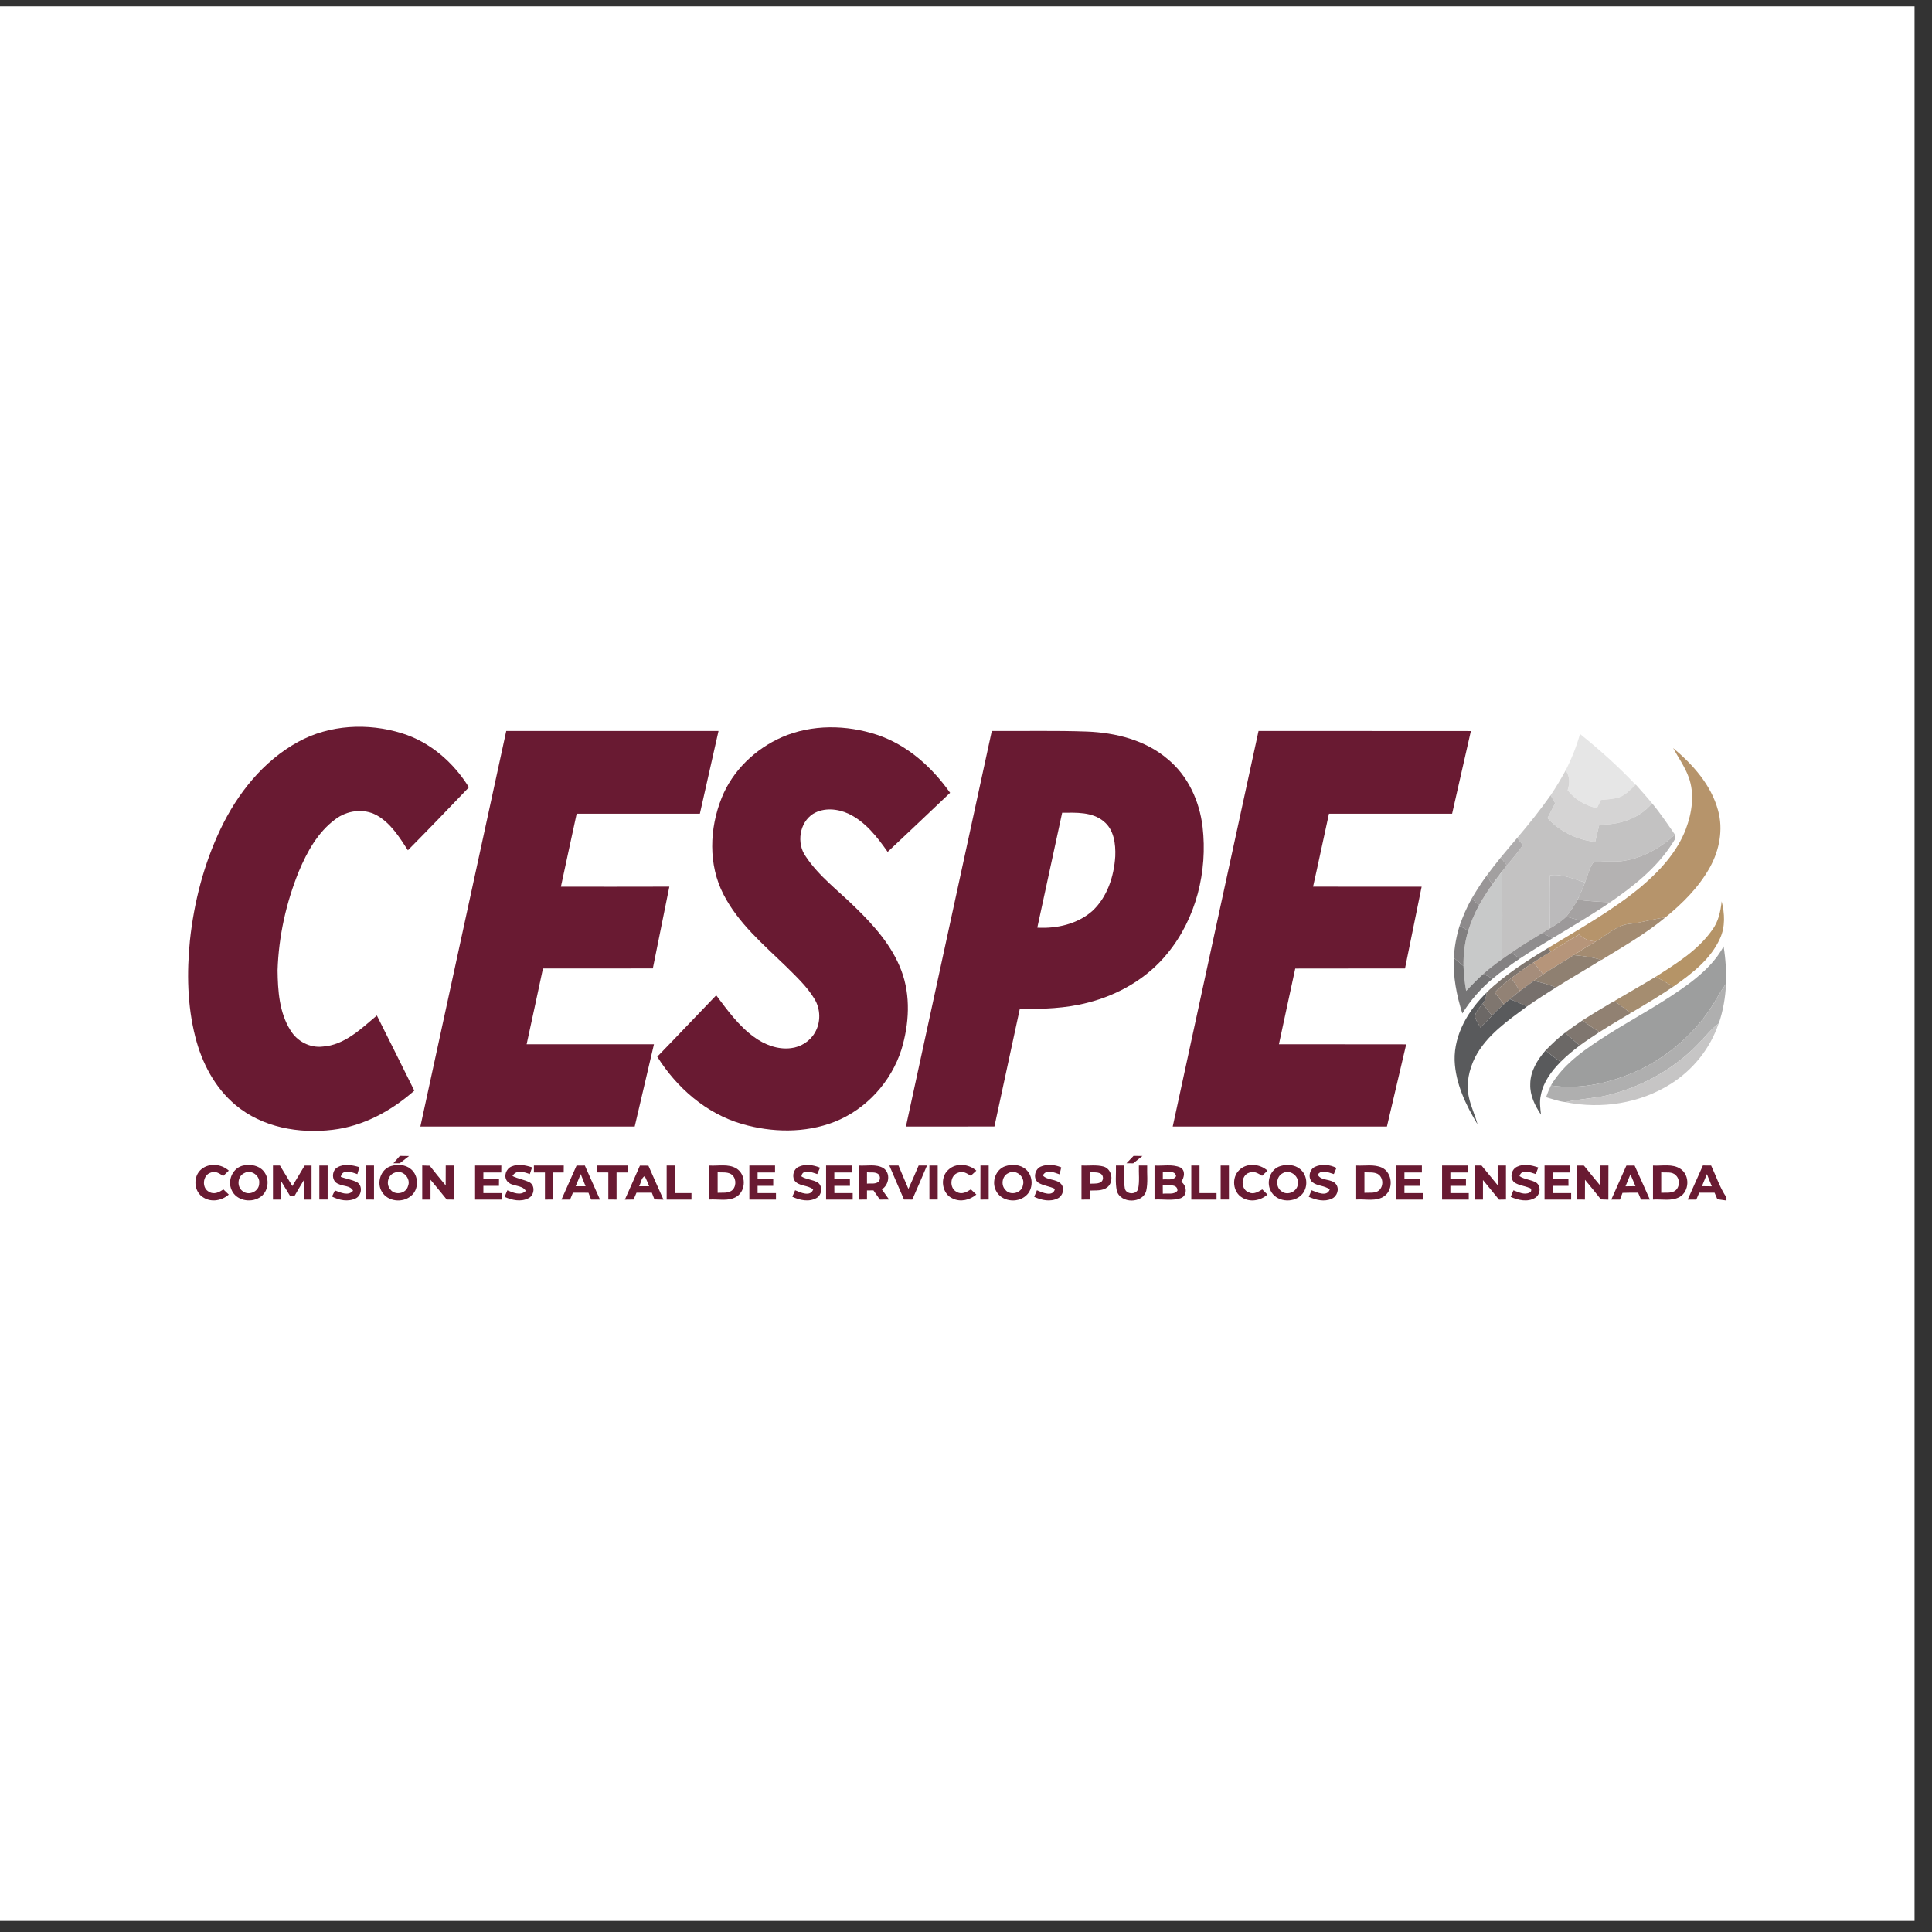 <?xml version="1.0" encoding="UTF-8" standalone="no"?><!DOCTYPE svg PUBLIC "-//W3C//DTD SVG 1.1//EN" "http://www.w3.org/Graphics/SVG/1.1/DTD/svg11.dtd"><svg width="100%" height="100%" viewBox="0 0 31 31" version="1.1" xmlns="http://www.w3.org/2000/svg" xmlns:xlink="http://www.w3.org/1999/xlink" xml:space="preserve" xmlns:serif="http://www.serif.com/" style="fill-rule:evenodd;clip-rule:evenodd;stroke-linejoin:round;stroke-miterlimit:2;"><rect x="0" y="0" width="31" height="31" fill="#333333" stroke="none"/><rect id="Agua-Encenada" serif:id="Agua Encenada" x="0" y="0.102" width="30.72" height="30.72" style="fill:none;"/><rect x="0" y="0.102" width="30.72" height="30.72" style="fill:#fff;"/><g><path d="M12.547,11.828c0.481,-0.209 1.039,-0.2 1.531,-0.036c0.483,0.163 0.877,0.518 1.167,0.929c-0.334,0.316 -0.666,0.634 -1.002,0.948c-0.168,-0.239 -0.356,-0.482 -0.625,-0.611c-0.177,-0.083 -0.399,-0.104 -0.571,0c-0.222,0.142 -0.269,0.475 -0.118,0.685c0.213,0.321 0.529,0.553 0.8,0.822c0.298,0.289 0.583,0.611 0.732,1.004c0.155,0.406 0.127,0.861 0.003,1.271c-0.164,0.518 -0.566,0.96 -1.073,1.16c-0.473,0.185 -1.009,0.174 -1.491,0.033c-0.57,-0.167 -1.042,-0.58 -1.354,-1.078c0.318,-0.326 0.63,-0.658 0.946,-0.985c0.181,0.241 0.361,0.491 0.607,0.669c0.169,0.124 0.38,0.205 0.591,0.179c0.157,-0.017 0.305,-0.109 0.384,-0.247c0.099,-0.165 0.094,-0.384 -0.008,-0.547c-0.12,-0.198 -0.292,-0.356 -0.454,-0.518c-0.365,-0.353 -0.766,-0.692 -1.002,-1.152c-0.248,-0.478 -0.228,-1.061 -0.03,-1.553c0.175,-0.437 0.539,-0.785 0.967,-0.973Z" style="fill:#691a32;fill-rule:nonzero;"/><path d="M8.123,11.729l3.406,0c-0.099,0.443 -0.199,0.885 -0.299,1.327c-0.659,-0 -1.318,-0 -1.977,0c-0.084,0.391 -0.17,0.781 -0.253,1.172c0.58,-0 1.16,0.001 1.74,-0.001c-0.087,0.438 -0.178,0.875 -0.265,1.312c-0.588,0.002 -1.175,0 -1.763,0.001c-0.086,0.405 -0.174,0.811 -0.262,1.216c0.681,0.001 1.362,-0 2.043,-0c-0.103,0.44 -0.207,0.879 -0.309,1.32l-3.439,-0c0.46,-2.116 0.919,-4.231 1.378,-6.347Z" style="fill:#691a32;fill-rule:nonzero;"/><path d="M4.783,11.904c0.503,-0.277 1.119,-0.308 1.663,-0.139c0.454,0.139 0.831,0.468 1.078,0.868c-0.324,0.339 -0.649,0.677 -0.979,1.01c-0.137,-0.211 -0.277,-0.438 -0.503,-0.563c-0.209,-0.114 -0.478,-0.076 -0.663,0.067c-0.279,0.206 -0.451,0.519 -0.583,0.833c-0.205,0.505 -0.325,1.045 -0.342,1.59c0.004,0.327 0.027,0.675 0.205,0.959c0.105,0.177 0.311,0.288 0.517,0.264c0.351,-0.023 0.616,-0.284 0.871,-0.499c0.2,0.402 0.403,0.803 0.601,1.206c-0.367,0.324 -0.817,0.57 -1.309,0.628c-0.542,0.066 -1.131,-0.038 -1.558,-0.396c-0.334,-0.278 -0.542,-0.679 -0.647,-1.094c-0.129,-0.505 -0.138,-1.034 -0.086,-1.551c0.066,-0.614 0.223,-1.221 0.488,-1.779c0.271,-0.572 0.686,-1.096 1.247,-1.404Z" style="fill:#691a32;fill-rule:nonzero;"/><path d="M15.914,11.729c0.509,0.003 1.018,-0.009 1.526,0.009c0.462,0.018 0.941,0.137 1.298,0.444c0.325,0.267 0.509,0.674 0.558,1.086c0.083,0.713 -0.103,1.469 -0.563,2.029c-0.321,0.398 -0.785,0.666 -1.279,0.791c-0.355,0.093 -0.725,0.104 -1.091,0.101c-0.134,0.629 -0.273,1.257 -0.407,1.886c-0.473,0.002 -0.946,0 -1.42,0.001c0.46,-2.116 0.919,-4.231 1.378,-6.347m1.129,1.312c-0.132,0.615 -0.266,1.229 -0.399,1.844c0.311,0.017 0.64,-0.056 0.879,-0.264c0.243,-0.222 0.352,-0.559 0.372,-0.881c0.008,-0.199 -0.02,-0.428 -0.186,-0.561c-0.185,-0.154 -0.44,-0.14 -0.666,-0.138Z" style="fill:#691a32;fill-rule:nonzero;"/><path d="M20.194,11.729c1.135,0.001 2.271,-0.001 3.407,0.001c-0.102,0.441 -0.199,0.884 -0.301,1.326c-0.659,0.001 -1.317,-0 -1.976,-0c-0.086,0.39 -0.167,0.781 -0.255,1.171c0.581,0.002 1.161,0 1.742,0.001c-0.088,0.438 -0.177,0.875 -0.267,1.312c-0.587,0.001 -1.174,-0.001 -1.761,0.001c-0.087,0.405 -0.176,0.81 -0.262,1.215c0.681,0.001 1.362,-0.001 2.042,0.001c-0.103,0.439 -0.206,0.879 -0.309,1.319l-3.437,-0c0.457,-2.116 0.918,-4.231 1.377,-6.347Z" style="fill:#691a32;fill-rule:nonzero;"/><path d="M6.312,18.665c0.034,-0.039 0.069,-0.079 0.104,-0.118c0.049,0 0.098,0.001 0.147,0.002c-0.049,0.039 -0.098,0.078 -0.148,0.116l-0.103,0Z" style="fill:#691a32;fill-rule:nonzero;"/><path d="M18.188,18.547c0.047,0 0.095,0.001 0.143,0.001c-0.049,0.039 -0.098,0.078 -0.148,0.118c-0.027,-0 -0.081,-0.001 -0.108,-0.001c0.037,-0.039 0.075,-0.079 0.113,-0.118Z" style="fill:#691a32;fill-rule:nonzero;"/><path d="M3.234,18.759c0.126,-0.103 0.318,-0.082 0.437,0.024c-0.03,0.029 -0.06,0.057 -0.09,0.087c-0.058,-0.041 -0.128,-0.089 -0.201,-0.054c-0.131,0.041 -0.147,0.252 -0.022,0.309c0.077,0.048 0.161,0.003 0.227,-0.04c0.029,0.027 0.058,0.055 0.086,0.082c-0.108,0.096 -0.274,0.128 -0.401,0.051c-0.163,-0.089 -0.18,-0.345 -0.036,-0.459Z" style="fill:#691a32;fill-rule:nonzero;"/><path d="M3.913,18.7c0.11,-0.021 0.239,-0 0.315,0.09c0.108,0.124 0.08,0.344 -0.066,0.426c-0.148,0.09 -0.376,0.044 -0.446,-0.123c-0.073,-0.156 0.023,-0.364 0.197,-0.393m0.007,0.123c-0.114,0.051 -0.125,0.228 -0.02,0.294c0.099,0.074 0.259,-0.003 0.259,-0.128c0.018,-0.123 -0.128,-0.23 -0.239,-0.166Z" style="fill:#691a32;fill-rule:nonzero;"/><path d="M4.38,18.702c0.037,-0 0.074,-0 0.112,-0c0.066,0.11 0.134,0.218 0.199,0.329c0.067,-0.109 0.131,-0.219 0.197,-0.328c0.037,-0.001 0.074,-0.001 0.111,-0.001c0,0.182 0,0.364 0,0.546l-0.125,-0l-0,-0.31c-0.051,0.085 -0.102,0.17 -0.151,0.256c-0.016,-0 -0.05,-0 -0.066,0c-0.05,-0.084 -0.101,-0.167 -0.152,-0.251l0,0.305l-0.125,-0l-0,-0.546Z" style="fill:#691a32;fill-rule:nonzero;"/><rect x="5.124" y="18.702" width="0.133" height="0.545" style="fill:#691a32;fill-rule:nonzero;"/><path d="M5.418,18.729c0.107,-0.061 0.237,-0.034 0.349,-0.001c-0.011,0.038 -0.022,0.075 -0.033,0.112c-0.088,-0.032 -0.241,-0.089 -0.266,0.044c0.085,0.03 0.177,0.043 0.258,0.084c0.098,0.053 0.079,0.214 -0.017,0.26c-0.122,0.06 -0.266,0.031 -0.382,-0.029c0.016,-0.033 0.031,-0.065 0.047,-0.098c0.09,0.033 0.215,0.095 0.291,0.005c-0.042,-0.086 -0.159,-0.068 -0.235,-0.109c-0.113,-0.039 -0.114,-0.216 -0.012,-0.268Z" style="fill:#691a32;fill-rule:nonzero;"/><path d="M5.869,18.702c0.044,0 0.088,-0 0.132,-0c0,0.182 0,0.364 0,0.546c-0.044,-0 -0.088,-0 -0.132,-0.001l-0,-0.545Z" style="fill:#691a32;fill-rule:nonzero;"/><path d="M6.276,18.71c0.103,-0.03 0.227,-0.025 0.313,0.046c0.134,0.102 0.137,0.335 0.001,0.437c-0.135,0.112 -0.369,0.086 -0.461,-0.068c-0.092,-0.145 -0.022,-0.366 0.147,-0.415m0.055,0.107c-0.106,0.035 -0.143,0.183 -0.069,0.266c0.071,0.103 0.251,0.072 0.284,-0.049c0.055,-0.126 -0.086,-0.276 -0.215,-0.217Z" style="fill:#691a32;fill-rule:nonzero;"/><path d="M6.775,18.701c0.04,0.001 0.08,0.002 0.12,0.004c0.083,0.107 0.169,0.211 0.256,0.315c0,-0.106 0,-0.212 0.001,-0.318c0.044,-0 0.088,0 0.132,0l0,0.546c-0.039,-0.001 -0.078,-0.001 -0.116,-0.001c-0.086,-0.107 -0.173,-0.212 -0.26,-0.317c0,0.106 0,0.212 0,0.318l-0.133,-0c0,-0.183 0,-0.365 0,-0.547Z" style="fill:#691a32;fill-rule:nonzero;"/><path d="M7.623,18.702c0.14,0 0.281,-0 0.421,0c-0.001,0.037 -0.001,0.074 -0.001,0.111l-0.287,-0l-0,0.103c0.084,-0 0.168,-0 0.251,0.001c0,0.027 -0.001,0.082 -0.001,0.11l-0.25,-0c-0,0.029 -0,0.088 0,0.117c0.098,0 0.196,0 0.295,0l-0,0.104c-0.143,-0 -0.285,-0 -0.428,-0c0,-0.182 0,-0.364 0,-0.546Z" style="fill:#691a32;fill-rule:nonzero;"/><path d="M8.208,18.717c0.105,-0.045 0.225,-0.02 0.33,0.014c-0.012,0.036 -0.024,0.072 -0.037,0.108c-0.091,-0.034 -0.217,-0.076 -0.278,0.031c0.087,0.044 0.186,0.057 0.273,0.1c0.098,0.055 0.078,0.215 -0.021,0.258c-0.12,0.061 -0.262,0.028 -0.378,-0.024c0.014,-0.035 0.029,-0.07 0.043,-0.105c0.092,0.036 0.213,0.094 0.297,0.009c-0.064,-0.107 -0.229,-0.06 -0.302,-0.159c-0.057,-0.079 -0.014,-0.196 0.073,-0.232Z" style="fill:#691a32;fill-rule:nonzero;"/><path d="M8.567,18.702c0.159,0 0.319,-0 0.479,0c-0,0.037 -0,0.074 -0.001,0.111l-0.169,-0l0,0.434c-0.044,0.001 -0.088,0.001 -0.132,0.001c-0,-0.145 -0,-0.29 -0,-0.435l-0.177,-0c-0,-0.037 -0,-0.074 -0,-0.111Z" style="fill:#691a32;fill-rule:nonzero;"/><path d="M9.251,18.703c0.044,-0.001 0.088,-0.001 0.133,-0.001c0.08,0.182 0.163,0.363 0.243,0.546c-0.048,-0 -0.095,-0 -0.142,-0c-0.015,-0.037 -0.029,-0.073 -0.043,-0.11c-0.083,-0.001 -0.166,-0.001 -0.249,-0.001c-0.015,0.037 -0.031,0.074 -0.046,0.111c-0.046,-0 -0.092,-0 -0.138,-0c0.08,-0.182 0.162,-0.363 0.242,-0.545m0.067,0.136c-0.028,0.065 -0.054,0.13 -0.081,0.195c0.053,-0 0.106,-0 0.159,-0c-0.026,-0.065 -0.052,-0.13 -0.078,-0.195Z" style="fill:#691a32;fill-rule:nonzero;"/><path d="M9.584,18.702c0.162,-0 0.324,0 0.486,-0c0,0.037 0,0.074 0,0.111l-0.177,-0l0,0.435c-0.044,-0 -0.088,-0 -0.132,-0.001l-0,-0.434c-0.06,-0 -0.119,-0.001 -0.177,-0.001c-0,-0.036 -0,-0.073 -0,-0.11Z" style="fill:#691a32;fill-rule:nonzero;"/><path d="M10.268,18.703c0.046,0 0.091,0 0.136,0.001c0.078,0.182 0.162,0.363 0.242,0.545c-0.049,-0.001 -0.097,-0.003 -0.145,-0.004c-0.014,-0.036 -0.028,-0.072 -0.042,-0.108c-0.082,0 -0.164,-0 -0.246,-0c-0.016,0.036 -0.032,0.073 -0.047,0.11c-0.046,0 -0.093,0.001 -0.14,0.002c0.081,-0.182 0.163,-0.364 0.242,-0.546m-0.013,0.331l0.161,-0c-0.022,-0.055 -0.044,-0.11 -0.071,-0.163c-0.057,0.029 -0.06,0.11 -0.09,0.163Z" style="fill:#691a32;fill-rule:nonzero;"/><path d="M10.697,18.702c0.044,0 0.088,-0 0.133,0c-0,0.148 -0,0.295 -0,0.442c0.088,0 0.176,0 0.265,0l-0,0.104l-0.398,-0l-0,-0.546Z" style="fill:#691a32;fill-rule:nonzero;"/><path d="M11.382,18.702c0.144,0.009 0.303,-0.031 0.433,0.046c0.159,0.096 0.16,0.359 0,0.455c-0.13,0.077 -0.289,0.035 -0.433,0.044l0,-0.545m0.133,0.108l0,0.329c0.082,-0.006 0.18,0.015 0.244,-0.051c0.063,-0.072 0.052,-0.205 -0.037,-0.253c-0.063,-0.033 -0.139,-0.019 -0.207,-0.025Z" style="fill:#691a32;fill-rule:nonzero;"/><path d="M12.024,18.702l0.412,0c0,0.037 0,0.074 0,0.111l-0.28,-0l0,0.103c0.084,-0 0.167,-0 0.251,-0c-0,0.037 -0,0.074 -0,0.111l-0.251,-0l0,0.117c0.099,0 0.197,0 0.295,0l0,0.104l-0.427,-0l-0,-0.546Z" style="fill:#691a32;fill-rule:nonzero;"/><path d="M12.813,18.723c0.109,-0.052 0.237,-0.031 0.345,0.013c-0.015,0.034 -0.03,0.069 -0.045,0.103c-0.079,-0.027 -0.237,-0.09 -0.254,0.037c0.08,0.051 0.182,0.049 0.263,0.099c0.084,0.057 0.066,0.2 -0.021,0.248c-0.121,0.068 -0.269,0.035 -0.388,-0.021c0.014,-0.035 0.029,-0.07 0.045,-0.104c0.084,0.036 0.247,0.111 0.29,-0.013c-0.088,-0.075 -0.235,-0.045 -0.303,-0.148c-0.038,-0.074 -0.01,-0.179 0.068,-0.214Z" style="fill:#691a32;fill-rule:nonzero;"/><path d="M13.255,18.702c0.14,0 0.28,-0 0.42,0c-0.001,0.037 -0.001,0.074 -0.001,0.111l-0.287,-0l0,0.103c0.083,-0 0.167,-0 0.25,-0c0.001,0.037 0.001,0.073 0.001,0.111c-0.084,-0 -0.167,-0 -0.251,-0c0,0.029 0,0.088 0.001,0.117c0.098,0 0.196,0 0.294,0l0,0.104c-0.142,-0 -0.285,-0 -0.427,-0l-0,-0.546Z" style="fill:#691a32;fill-rule:nonzero;"/><path d="M14.27,18.702c0.048,-0 0.097,0 0.147,0c0.052,0.126 0.106,0.25 0.159,0.375c0.057,-0.124 0.11,-0.25 0.164,-0.375c0.044,-0 0.089,-0 0.134,0c-0.077,0.183 -0.156,0.365 -0.236,0.546c-0.045,-0 -0.089,-0 -0.133,-0.001c-0.078,-0.182 -0.158,-0.363 -0.235,-0.545Z" style="fill:#691a32;fill-rule:nonzero;"/><rect x="14.913" y="18.702" width="0.133" height="0.545" style="fill:#691a32;fill-rule:nonzero;"/><path d="M15.216,18.771c0.123,-0.118 0.329,-0.096 0.45,0.013c-0.03,0.027 -0.059,0.055 -0.089,0.082c-0.059,-0.035 -0.127,-0.084 -0.198,-0.051c-0.139,0.037 -0.153,0.256 -0.023,0.312c0.076,0.045 0.157,-0.001 0.222,-0.043c0.029,0.027 0.058,0.055 0.088,0.083c-0.103,0.087 -0.252,0.125 -0.378,0.064c-0.175,-0.072 -0.213,-0.337 -0.072,-0.46Z" style="fill:#691a32;fill-rule:nonzero;"/><path d="M15.732,18.702c0.044,-0 0.088,0 0.132,0l-0,0.545c-0.044,0.001 -0.088,0.001 -0.133,0.001c0,-0.182 -0,-0.364 0.001,-0.546Z" style="fill:#691a32;fill-rule:nonzero;"/><path d="M16.128,18.713c0.109,-0.036 0.243,-0.029 0.332,0.05c0.122,0.104 0.125,0.321 0,0.424c-0.141,0.126 -0.402,0.09 -0.482,-0.088c-0.069,-0.141 -0.001,-0.333 0.15,-0.386m0.052,0.11c-0.101,0.044 -0.124,0.191 -0.049,0.268c0.08,0.101 0.265,0.053 0.283,-0.076c0.04,-0.131 -0.112,-0.261 -0.234,-0.192Z" style="fill:#691a32;fill-rule:nonzero;"/><path d="M16.699,18.719c0.104,-0.044 0.227,-0.031 0.329,0.012c-0.007,0.038 -0.018,0.075 -0.027,0.112c-0.084,-0.03 -0.217,-0.088 -0.268,0.019c0.078,0.081 0.214,0.051 0.291,0.134c0.065,0.07 0.031,0.192 -0.051,0.232c-0.121,0.061 -0.263,0.03 -0.379,-0.025c0.014,-0.035 0.029,-0.07 0.044,-0.105c0.085,0.037 0.26,0.115 0.289,-0.022c-0.086,-0.044 -0.189,-0.049 -0.271,-0.102c-0.084,-0.068 -0.052,-0.213 0.043,-0.255Z" style="fill:#691a32;fill-rule:nonzero;"/><path d="M17.353,18.702c0.118,0.005 0.241,-0.015 0.357,0.017c0.136,0.042 0.166,0.244 0.058,0.331c-0.08,0.063 -0.188,0.048 -0.282,0.053c-0.001,0.048 -0,0.096 -0,0.144c-0.045,0.001 -0.089,0.001 -0.133,0.001c-0,-0.182 -0,-0.364 -0,-0.546m0.133,0.108l-0,0.183c0.073,-0.006 0.207,0.017 0.212,-0.091c-0.005,-0.11 -0.138,-0.088 -0.212,-0.092Z" style="fill:#691a32;fill-rule:nonzero;"/><path d="M18.274,18.702c0.044,0 0.088,-0 0.133,0c-0.005,0.134 0.015,0.271 -0.015,0.404c-0.055,0.209 -0.413,0.209 -0.472,0.002c-0.028,-0.133 -0.01,-0.271 -0.014,-0.406l0.133,0c0.003,0.121 -0.011,0.244 0.009,0.364c0.016,0.102 0.187,0.109 0.214,0.01c0.025,-0.123 0.008,-0.249 0.012,-0.374Z" style="fill:#691a32;fill-rule:nonzero;"/><path d="M19.881,18.778c0.121,-0.125 0.334,-0.106 0.457,0.006c-0.029,0.028 -0.058,0.055 -0.087,0.082c-0.062,-0.037 -0.135,-0.085 -0.209,-0.049c-0.137,0.046 -0.139,0.273 0.001,0.317c0.074,0.036 0.148,-0.013 0.211,-0.049c0.028,0.027 0.055,0.055 0.083,0.082c-0.11,0.098 -0.279,0.129 -0.407,0.048c-0.149,-0.087 -0.171,-0.318 -0.049,-0.437Z" style="fill:#691a32;fill-rule:nonzero;"/><path d="M20.549,18.709c0.103,-0.03 0.225,-0.022 0.311,0.049c0.127,0.099 0.135,0.314 0.015,0.422c-0.137,0.132 -0.404,0.102 -0.488,-0.077c-0.074,-0.146 -0.001,-0.349 0.162,-0.394m0.029,0.118c-0.104,0.055 -0.115,0.221 -0.016,0.287c0.096,0.08 0.262,0.003 0.263,-0.123c0.02,-0.128 -0.137,-0.235 -0.247,-0.164Z" style="fill:#691a32;fill-rule:nonzero;"/><path d="M21.098,18.723c0.109,-0.051 0.24,-0.036 0.346,0.017c-0.014,0.033 -0.028,0.066 -0.042,0.099c-0.081,-0.023 -0.198,-0.081 -0.258,0.009c0.052,0.108 0.221,0.057 0.293,0.153c0.059,0.077 0.018,0.195 -0.067,0.232c-0.12,0.056 -0.256,0.021 -0.37,-0.03c0.015,-0.035 0.03,-0.07 0.045,-0.105c0.085,0.035 0.25,0.111 0.291,-0.013c-0.081,-0.064 -0.196,-0.052 -0.277,-0.115c-0.077,-0.066 -0.051,-0.205 0.039,-0.247Z" style="fill:#691a32;fill-rule:nonzero;"/><path d="M21.761,18.702c0.137,0.008 0.284,-0.025 0.414,0.034c0.168,0.081 0.189,0.347 0.038,0.456c-0.132,0.093 -0.303,0.044 -0.452,0.055l-0,-0.545m0.132,0.108l0,0.329c0.071,-0.005 0.149,0.01 0.214,-0.025c0.099,-0.058 0.097,-0.224 -0.004,-0.279c-0.065,-0.032 -0.14,-0.019 -0.21,-0.025Z" style="fill:#691a32;fill-rule:nonzero;"/><path d="M22.402,18.702l0.413,0c-0,0.037 -0,0.074 -0,0.111l-0.28,-0c-0,0.025 -0,0.077 0,0.103c0.083,-0 0.167,-0 0.25,-0c0,0.037 0,0.074 0,0.111l-0.25,-0c-0,0.039 -0,0.078 -0,0.117c0.098,0 0.196,0 0.295,0c-0.001,0.035 -0.001,0.069 -0,0.104l-0.428,-0c0,-0.182 -0,-0.364 0,-0.546Z" style="fill:#691a32;fill-rule:nonzero;"/><path d="M23.139,18.702c0.14,0 0.28,0 0.42,-0c0,0.037 0,0.074 0,0.111l-0.287,-0l-0,0.103c0.083,-0 0.167,-0 0.25,-0c0,0.037 0,0.074 0,0.111l-0.25,-0c-0,0.039 -0,0.078 -0,0.117c0.098,0 0.196,0 0.295,0c-0.001,0.035 -0.001,0.069 -0,0.104l-0.428,-0c-0,-0.182 -0,-0.364 0,-0.546Z" style="fill:#691a32;fill-rule:nonzero;"/><path d="M23.663,18.702c0.036,-0 0.072,-0 0.109,0c0.087,0.105 0.172,0.211 0.259,0.315c0,-0.105 -0,-0.21 0,-0.315l0.133,0l-0,0.545c-0.037,0.001 -0.074,0.001 -0.111,0.002c-0.086,-0.105 -0.173,-0.21 -0.258,-0.315c0,0.104 0,0.209 0,0.314l-0.132,-0c-0,-0.182 -0.001,-0.364 -0,-0.546Z" style="fill:#691a32;fill-rule:nonzero;"/><path d="M24.34,18.722c0.107,-0.053 0.234,-0.027 0.342,0.011c-0.013,0.035 -0.027,0.07 -0.039,0.106c-0.084,-0.027 -0.23,-0.088 -0.262,0.033c0.081,0.055 0.186,0.054 0.269,0.104c0.083,0.059 0.064,0.199 -0.022,0.246c-0.12,0.07 -0.268,0.035 -0.388,-0.018c0.014,-0.035 0.029,-0.07 0.044,-0.105c0.081,0.028 0.174,0.081 0.259,0.036c0.036,-0.01 0.036,-0.071 -0.005,-0.075c-0.079,-0.034 -0.17,-0.039 -0.241,-0.089c-0.077,-0.069 -0.048,-0.206 0.043,-0.249Z" style="fill:#691a32;fill-rule:nonzero;"/><path d="M24.783,18.702c0.137,0 0.275,0 0.412,-0c0,0.037 0,0.074 0.001,0.111l-0.28,-0l-0,0.103c0.083,-0 0.166,-0 0.25,-0c-0,0.037 -0,0.073 0.001,0.111l-0.251,-0c-0,0.029 -0,0.088 -0,0.117c0.098,0 0.196,0 0.294,0c0,0.035 0,0.069 0,0.104c-0.142,-0 -0.284,-0 -0.427,-0c-0,-0.182 -0,-0.364 0,-0.546Z" style="fill:#691a32;fill-rule:nonzero;"/><path d="M25.299,18.702c0.038,0 0.077,0 0.116,0.001c0.085,0.108 0.173,0.212 0.26,0.318c-0,-0.106 -0,-0.213 -0,-0.319c0.044,-0 0.088,0 0.133,0c-0,0.182 -0,0.365 -0.001,0.547c-0.04,-0.001 -0.08,-0.003 -0.119,-0.004c-0.083,-0.107 -0.17,-0.21 -0.256,-0.315c-0.001,0.106 -0,0.212 -0.001,0.318c-0.044,-0 -0.088,-0 -0.132,-0.001l-0,-0.545Z" style="fill:#691a32;fill-rule:nonzero;"/><path d="M26.096,18.703c0.044,-0.001 0.088,-0.001 0.132,-0.001c0.083,0.181 0.163,0.364 0.245,0.546l-0.142,-0c-0.016,-0.037 -0.032,-0.075 -0.047,-0.111c-0.084,-0 -0.167,0 -0.25,0.003c-0.014,0.036 -0.027,0.072 -0.041,0.108c-0.046,-0 -0.093,-0 -0.139,-0c0.081,-0.182 0.162,-0.364 0.242,-0.545m0.065,0.14c-0.027,0.064 -0.053,0.128 -0.079,0.192c0.053,-0.001 0.107,-0.001 0.16,-0.002c-0.027,-0.064 -0.054,-0.127 -0.081,-0.19Z" style="fill:#691a32;fill-rule:nonzero;"/><path d="M26.523,18.702c0.146,0.009 0.311,-0.033 0.441,0.053c0.154,0.101 0.145,0.363 -0.016,0.452c-0.13,0.07 -0.284,0.031 -0.425,0.041c-0.001,-0.182 -0.001,-0.364 -0,-0.546m0.132,0.108c-0,0.11 -0,0.219 0,0.329c0.067,-0.005 0.14,0.008 0.204,-0.022c0.093,-0.045 0.105,-0.19 0.031,-0.258c-0.059,-0.065 -0.157,-0.04 -0.235,-0.049Z" style="fill:#691a32;fill-rule:nonzero;"/><path d="M27.324,18.701c0.043,0.001 0.087,0.001 0.132,0.001c0.081,0.171 0.139,0.354 0.246,0.511l-0,0.05c-0.049,-0.007 -0.098,-0.014 -0.146,-0.021c-0.015,-0.034 -0.03,-0.07 -0.045,-0.105c-0.082,0 -0.164,0 -0.246,-0c-0.016,0.037 -0.031,0.074 -0.047,0.111c-0.046,-0 -0.093,-0.001 -0.138,-0c0.081,-0.183 0.162,-0.364 0.244,-0.547m-0.015,0.332c0.053,0.001 0.105,0.001 0.158,0.002c-0.026,-0.066 -0.053,-0.131 -0.079,-0.196c-0.026,0.065 -0.053,0.129 -0.079,0.194Z" style="fill:#691a32;fill-rule:nonzero;"/><path d="M13.778,18.702c0.132,0.009 0.28,-0.03 0.399,0.043c0.118,0.083 0.087,0.267 -0.027,0.339c0.038,0.054 0.077,0.109 0.116,0.163c-0.05,0 -0.099,0 -0.148,0.001c-0.034,-0.05 -0.068,-0.099 -0.103,-0.148c-0.026,-0 -0.078,0 -0.104,0.001c-0,0.048 -0,0.097 -0,0.146c-0.045,0.001 -0.089,0.001 -0.133,0.001l-0,-0.546m0.133,0.108c-0.001,0.061 -0.001,0.122 -0,0.182c0.063,-0.007 0.142,0.014 0.192,-0.037c0.021,-0.036 0.021,-0.072 -0,-0.107c-0.05,-0.051 -0.129,-0.03 -0.192,-0.038Z" style="fill:#691a32;fill-rule:nonzero;"/><path d="M18.525,18.702c0.136,0.009 0.283,-0.026 0.412,0.03c0.089,0.047 0.066,0.162 0.017,0.23c0.09,0.063 0.105,0.22 -0.01,0.264c-0.134,0.044 -0.28,0.013 -0.419,0.021l-0,-0.545m0.133,0.102c-0,0.04 -0,0.081 -0,0.121c0.071,-0.009 0.169,0.023 0.213,-0.052c-0.018,-0.101 -0.141,-0.058 -0.213,-0.069m-0.001,0.213c0,0.045 0.001,0.091 0.001,0.137c0.076,-0.011 0.185,0.021 0.235,-0.05c-0.001,-0.12 -0.158,-0.074 -0.236,-0.087Z" style="fill:#691a32;fill-rule:nonzero;"/><path d="M19.115,18.702l0.132,0l0,0.442c0.091,0 0.182,0 0.273,0c0,0.035 0,0.069 0,0.104l-0.405,-0c-0.001,-0.182 -0,-0.364 -0,-0.546Z" style="fill:#691a32;fill-rule:nonzero;"/><rect x="19.586" y="18.702" width="0.133" height="0.545" style="fill:#691a32;fill-rule:nonzero;"/><path d="M25.352,11.777c0.314,0.252 0.615,0.522 0.892,0.814c-0.079,0.074 -0.154,0.16 -0.258,0.2c-0.096,0.033 -0.2,0.034 -0.3,0.045c-0.021,0.044 -0.042,0.087 -0.062,0.131c-0.184,-0.04 -0.353,-0.137 -0.47,-0.287c0.034,-0.108 0.04,-0.224 -0.033,-0.318c0.096,-0.187 0.174,-0.382 0.231,-0.585Z" style="fill:#e6e6e6;fill-rule:nonzero;"/><path d="M26.846,12.003c0.317,0.264 0.611,0.592 0.721,1c0.086,0.305 0.022,0.637 -0.129,0.911c-0.176,0.319 -0.439,0.581 -0.719,0.809c-0.187,0.019 -0.366,0.08 -0.552,0.099c-0.221,0.012 -0.379,0.183 -0.562,0.284c-0.101,-0.003 -0.194,-0.042 -0.267,-0.111c-0.155,0.086 -0.302,0.187 -0.456,0.275c-0.01,-0.015 -0.031,-0.045 -0.041,-0.06c0.508,-0.309 1.031,-0.6 1.49,-0.981c0.299,-0.254 0.577,-0.553 0.719,-0.925c0.099,-0.264 0.145,-0.565 0.045,-0.835c-0.06,-0.167 -0.165,-0.312 -0.249,-0.466Z" style="fill:#b6946b;fill-rule:nonzero;"/><path d="M24.88,12.761c0.087,-0.129 0.167,-0.263 0.241,-0.399c0.073,0.094 0.067,0.21 0.033,0.318c0.117,0.15 0.286,0.247 0.47,0.287c0.02,-0.044 0.041,-0.087 0.062,-0.131c0.1,-0.011 0.204,-0.012 0.3,-0.045c0.104,-0.04 0.179,-0.126 0.258,-0.2l0.003,-0.002c0.087,0.099 0.176,0.197 0.261,0.3c-0.205,0.249 -0.531,0.349 -0.846,0.342c-0.022,0.092 -0.044,0.184 -0.066,0.277c-0.289,-0.03 -0.57,-0.166 -0.766,-0.381c0.042,-0.079 0.083,-0.159 0.123,-0.24c-0.024,-0.042 -0.049,-0.084 -0.073,-0.126Z" style="fill:#d5d4d4;fill-rule:nonzero;"/><path d="M24.344,13.445c0.188,-0.221 0.369,-0.447 0.536,-0.684c0.024,0.042 0.049,0.084 0.073,0.126c-0.04,0.081 -0.081,0.161 -0.123,0.24c0.196,0.215 0.477,0.351 0.766,0.381c0.022,-0.093 0.044,-0.185 0.066,-0.277c0.315,0.007 0.641,-0.093 0.846,-0.342c0.134,0.16 0.249,0.334 0.369,0.505c-0.242,0.216 -0.536,0.383 -0.862,0.424c-0.151,0.017 -0.305,-0.011 -0.453,0.025c-0.064,0.095 -0.087,0.21 -0.13,0.316c-0.183,-0.053 -0.365,-0.142 -0.561,-0.114c-0.01,0.284 -0.003,0.567 -0.001,0.851c-0.041,0.025 -0.083,0.049 -0.123,0.074c-0.168,0.104 -0.338,0.205 -0.5,0.318c-0.048,0.033 -0.095,0.066 -0.141,0.099c-0.007,-0.465 0.011,-0.931 -0.012,-1.395c0.028,-0.036 0.056,-0.072 0.085,-0.107c0.089,-0.105 0.177,-0.211 0.257,-0.324c-0.031,-0.039 -0.062,-0.078 -0.092,-0.116Z" style="fill:#c3c2c2;fill-rule:nonzero;"/><path d="M26.877,13.394c0.023,0.058 -0.024,0.105 -0.051,0.151c-0.25,0.386 -0.616,0.675 -0.99,0.933c-0.176,-0.008 -0.351,-0.018 -0.525,-0.041c0.046,-0.09 0.085,-0.184 0.121,-0.278c0.043,-0.106 0.066,-0.221 0.13,-0.316c0.148,-0.036 0.302,-0.008 0.453,-0.025c0.326,-0.041 0.62,-0.208 0.862,-0.424Z" style="fill:#b4b2b2;fill-rule:nonzero;"/><path d="M24.08,13.759c0.088,-0.104 0.174,-0.211 0.264,-0.314c0.03,0.038 0.061,0.077 0.092,0.116c-0.08,0.113 -0.168,0.219 -0.257,0.324c-0.033,-0.042 -0.066,-0.084 -0.099,-0.126Z" style="fill:#aeacad;fill-rule:nonzero;"/><path d="M24.08,13.759c0.033,0.042 0.066,0.084 0.099,0.126c-0.029,0.035 -0.057,0.071 -0.085,0.107c-0.049,0.065 -0.099,0.13 -0.147,0.196c-0.031,-0.045 -0.063,-0.09 -0.095,-0.135c0.074,-0.1 0.15,-0.198 0.228,-0.294Z" style="fill:#a2a0a0;fill-rule:nonzero;"/><path d="M23.947,14.188c0.048,-0.066 0.098,-0.131 0.147,-0.196c0.023,0.464 0.005,0.93 0.012,1.395c-0.106,0.075 -0.209,0.153 -0.305,0.24c-0.097,0.086 -0.186,0.18 -0.276,0.273c-0.022,-0.132 -0.04,-0.264 -0.042,-0.398c-0.004,-0.192 0.019,-0.384 0.075,-0.568c0.045,-0.141 0.103,-0.279 0.175,-0.41c0.065,-0.116 0.137,-0.228 0.214,-0.336Z" style="fill:#c8c9c9;fill-rule:nonzero;"/><path d="M24.871,14.045c0.196,-0.028 0.378,0.061 0.561,0.114c-0.036,0.094 -0.075,0.188 -0.121,0.278c-0.051,0.096 -0.111,0.187 -0.18,0.271c-0.077,0.076 -0.169,0.134 -0.261,0.188c-0.002,-0.284 -0.009,-0.567 0.001,-0.851Z" style="fill:#bbbabb;fill-rule:nonzero;"/><path d="M23.613,14.42c0.074,-0.126 0.153,-0.25 0.239,-0.367c0.032,0.045 0.064,0.09 0.095,0.135c-0.077,0.108 -0.149,0.22 -0.214,0.336c-0.04,-0.035 -0.08,-0.07 -0.12,-0.104Z" style="fill:#999697;fill-rule:nonzero;"/><path d="M23.42,14.855c0.052,-0.15 0.115,-0.296 0.193,-0.435c0.04,0.034 0.08,0.069 0.12,0.104c-0.072,0.131 -0.13,0.269 -0.175,0.41c-0.046,-0.026 -0.092,-0.052 -0.138,-0.079Z" style="fill:#8d8a8b;fill-rule:nonzero;"/><path d="M25.311,14.437c0.174,0.023 0.349,0.033 0.525,0.041c-0.151,0.104 -0.307,0.2 -0.463,0.297c-0.081,-0.023 -0.161,-0.045 -0.242,-0.067c0.069,-0.084 0.129,-0.175 0.18,-0.271Z" style="fill:#a5a2a2;fill-rule:nonzero;"/><path d="M27.472,14.924c0.1,-0.133 0.136,-0.299 0.153,-0.462c0.049,0.196 0.06,0.408 -0.026,0.595c-0.15,0.336 -0.454,0.566 -0.747,0.772c-0.095,-0.052 -0.19,-0.104 -0.285,-0.157c0.329,-0.21 0.676,-0.423 0.905,-0.748Z" style="fill:#b59467;fill-rule:nonzero;"/><path d="M24.87,14.896c0.092,-0.054 0.184,-0.112 0.261,-0.188c0.081,0.022 0.161,0.044 0.242,0.067c-0.153,0.094 -0.307,0.187 -0.462,0.279c-0.055,-0.028 -0.109,-0.056 -0.164,-0.084c0.04,-0.025 0.082,-0.049 0.123,-0.074Z" style="fill:#9c999a;fill-rule:nonzero;"/><path d="M26.167,14.822c0.186,-0.019 0.365,-0.08 0.552,-0.099c-0.316,0.262 -0.674,0.466 -1.022,0.68l-0.005,-0.001c-0.143,-0.046 -0.292,-0.062 -0.441,-0.077c0.116,-0.076 0.234,-0.149 0.354,-0.219c0.183,-0.101 0.341,-0.272 0.562,-0.284Z" style="fill:#a38b71;fill-rule:nonzero;"/><path d="M23.328,15.368c0.009,-0.174 0.04,-0.346 0.092,-0.513c0.046,0.027 0.092,0.053 0.138,0.079c-0.056,0.184 -0.079,0.376 -0.075,0.568c-0.051,-0.045 -0.103,-0.09 -0.155,-0.134Z" style="fill:#817f80;fill-rule:nonzero;"/><path d="M24.247,15.288c0.162,-0.113 0.332,-0.214 0.5,-0.318c0.055,0.028 0.109,0.056 0.164,0.084c-0.176,0.105 -0.351,0.213 -0.523,0.326c-0.047,-0.031 -0.095,-0.061 -0.141,-0.092Z" style="fill:#8f8d8e;fill-rule:nonzero;"/><path d="M25.338,14.995c0.073,0.069 0.166,0.108 0.267,0.111c-0.12,0.07 -0.238,0.143 -0.354,0.219c-0.161,0.107 -0.331,0.199 -0.49,0.308c-0.051,-0.064 -0.102,-0.128 -0.154,-0.191c0.09,-0.059 0.181,-0.117 0.275,-0.172c0.154,-0.088 0.301,-0.189 0.456,-0.275Z" style="fill:#b6957a;fill-rule:nonzero;"/><path d="M27.128,15.762c0.207,-0.159 0.404,-0.343 0.528,-0.577c0.033,0.198 0.044,0.398 0.039,0.599c-0.056,0.079 -0.107,0.16 -0.155,0.244c-0.276,0.485 -0.706,0.876 -1.204,1.125c-0.447,0.212 -0.956,0.339 -1.451,0.264c0.213,-0.364 0.577,-0.6 0.924,-0.823c0.44,-0.276 0.903,-0.518 1.319,-0.832Z" style="fill:#9d9e9e;fill-rule:nonzero;"/><path d="M23.854,15.923c0.294,-0.283 0.64,-0.503 0.987,-0.713c0.01,0.015 0.031,0.045 0.041,0.06c-0.094,0.055 -0.185,0.113 -0.275,0.172c-0.122,0.079 -0.24,0.165 -0.357,0.251c-0.096,0.069 -0.183,0.148 -0.266,0.232c0.048,0.063 0.097,0.127 0.146,0.189c-0.066,0.057 -0.13,0.117 -0.189,0.181c-0.053,-0.062 -0.103,-0.126 -0.151,-0.192c0.044,-0.049 0.057,-0.113 0.064,-0.177l0,-0.003Z" style="fill:#7f766f;fill-rule:nonzero;"/><path d="M25.113,16.569c0.091,-0.068 0.184,-0.134 0.279,-0.197c0.087,0.068 0.178,0.13 0.273,0.187c-0.107,0.071 -0.215,0.141 -0.318,0.217c-0.08,-0.067 -0.158,-0.136 -0.234,-0.207Z" style="fill:#7f766f;fill-rule:nonzero;"/><path d="M24.106,15.387c0.046,-0.033 0.093,-0.066 0.141,-0.099c0.046,0.031 0.094,0.061 0.141,0.092c-0.15,0.102 -0.298,0.206 -0.437,0.323c-0.051,-0.025 -0.1,-0.051 -0.15,-0.076c0.096,-0.087 0.199,-0.165 0.305,-0.24Z" style="fill:#838182;fill-rule:nonzero;"/><path d="M24.761,15.633c0.159,-0.109 0.329,-0.201 0.49,-0.308c0.149,0.015 0.298,0.031 0.441,0.077c-0.239,0.15 -0.485,0.29 -0.724,0.441c-0.116,-0.044 -0.235,-0.079 -0.357,-0.105c0.05,-0.035 0.1,-0.071 0.15,-0.105Z" style="fill:#8f8071;fill-rule:nonzero;"/><path d="M23.328,15.368c0.052,0.044 0.104,0.089 0.155,0.134c0.002,0.134 0.02,0.266 0.042,0.398c0.09,-0.093 0.179,-0.187 0.276,-0.273c0.05,0.025 0.099,0.051 0.15,0.076c-0.191,0.158 -0.356,0.347 -0.487,0.558c-0.092,-0.288 -0.151,-0.59 -0.136,-0.893Z" style="fill:#757475;fill-rule:nonzero;"/><path d="M24.25,15.693c0.117,-0.086 0.235,-0.172 0.357,-0.251c0.052,0.063 0.103,0.127 0.154,0.191c-0.05,0.034 -0.1,0.07 -0.15,0.105c-0.074,0.054 -0.149,0.107 -0.222,0.162c-0.047,-0.069 -0.093,-0.137 -0.139,-0.207Z" style="fill:#a58d7b;fill-rule:nonzero;"/><path d="M23.984,15.925c0.083,-0.084 0.17,-0.163 0.266,-0.232c0.046,0.07 0.092,0.138 0.139,0.207c-0.055,0.042 -0.109,0.087 -0.162,0.132c-0.033,0.027 -0.065,0.054 -0.097,0.082c-0.049,-0.062 -0.098,-0.126 -0.146,-0.189Z" style="fill:#928275;fill-rule:nonzero;"/><path d="M25.905,16.061c0.22,-0.131 0.443,-0.256 0.662,-0.389c0.095,0.053 0.19,0.105 0.285,0.157c-0.223,0.151 -0.455,0.289 -0.687,0.426c-0.087,-0.065 -0.173,-0.13 -0.26,-0.194Z" style="fill:#a58d70;fill-rule:nonzero;"/><path d="M24.389,15.9c0.073,-0.055 0.148,-0.108 0.222,-0.162c0.122,0.026 0.241,0.061 0.357,0.105c-0.157,0.099 -0.314,0.199 -0.467,0.306c-0.09,-0.042 -0.182,-0.081 -0.274,-0.117c0.053,-0.045 0.107,-0.09 0.162,-0.132Z" style="fill:#77706c;fill-rule:nonzero;"/><path d="M27.54,16.028c0.048,-0.084 0.099,-0.165 0.155,-0.244c-0.009,0.215 -0.046,0.43 -0.115,0.634l-0.004,0.004c-0.121,0.092 -0.215,0.214 -0.322,0.322c-0.372,0.389 -0.857,0.666 -1.375,0.808c-0.248,0.073 -0.51,0.074 -0.761,0.132c-0.107,-0.012 -0.209,-0.049 -0.311,-0.079c0.023,-0.064 0.049,-0.127 0.078,-0.188c0.495,0.075 1.004,-0.052 1.451,-0.264c0.498,-0.249 0.928,-0.64 1.204,-1.125Z" style="fill:#afafaf;fill-rule:nonzero;"/><path d="M23.34,17.015c-0.01,-0.419 0.221,-0.806 0.514,-1.089c-0.007,0.064 -0.02,0.128 -0.064,0.177c-0.045,0.065 -0.113,0.123 -0.123,0.205c0.013,0.066 0.055,0.121 0.088,0.179c0.064,-0.062 0.126,-0.126 0.186,-0.192c0.059,-0.064 0.123,-0.124 0.189,-0.181c0.032,-0.028 0.064,-0.055 0.097,-0.082c0.092,0.036 0.184,0.075 0.274,0.117c-0.311,0.23 -0.649,0.463 -0.832,0.815c-0.097,0.197 -0.149,0.424 -0.1,0.641c0.031,0.151 0.101,0.289 0.139,0.437c-0.188,-0.312 -0.354,-0.656 -0.368,-1.027Z" style="fill:#595a5c;fill-rule:nonzero;"/><path d="M24.554,17.396c-0,-0.207 0.114,-0.392 0.246,-0.543c0.076,0.066 0.157,0.128 0.242,0.184c-0.147,0.148 -0.28,0.325 -0.318,0.534c-0.025,0.104 -0.009,0.21 0.002,0.314c-0.098,-0.145 -0.179,-0.31 -0.172,-0.489Z" style="fill:#595a5c;fill-rule:nonzero;"/><path d="M25.392,16.372c0.168,-0.108 0.339,-0.21 0.511,-0.312l0.002,0.001c0.087,0.064 0.173,0.129 0.26,0.194c-0.167,0.101 -0.336,0.198 -0.5,0.304c-0.095,-0.057 -0.186,-0.119 -0.273,-0.187Z" style="fill:#918172;fill-rule:nonzero;"/><path d="M23.667,16.308c0.01,-0.082 0.078,-0.14 0.123,-0.205c0.048,0.066 0.098,0.13 0.151,0.192c-0.06,0.066 -0.122,0.13 -0.186,0.192c-0.033,-0.058 -0.075,-0.113 -0.088,-0.179Z" style="fill:#6c6866;fill-rule:nonzero;"/><path d="M27.254,16.744c0.107,-0.108 0.201,-0.23 0.322,-0.322c-0.133,0.399 -0.41,0.744 -0.765,0.968c-0.497,0.316 -1.12,0.411 -1.693,0.294c0.251,-0.058 0.513,-0.059 0.761,-0.132c0.518,-0.142 1.003,-0.419 1.375,-0.808Z" style="fill:#c6c5c5;fill-rule:nonzero;"/><path d="M24.8,16.853c0.099,-0.101 0.2,-0.198 0.313,-0.284c0.076,0.071 0.154,0.14 0.234,0.207c-0.107,0.081 -0.211,0.166 -0.305,0.261c-0.085,-0.056 -0.166,-0.118 -0.242,-0.184Z" style="fill:#6b6866;fill-rule:nonzero;"/></g></svg>